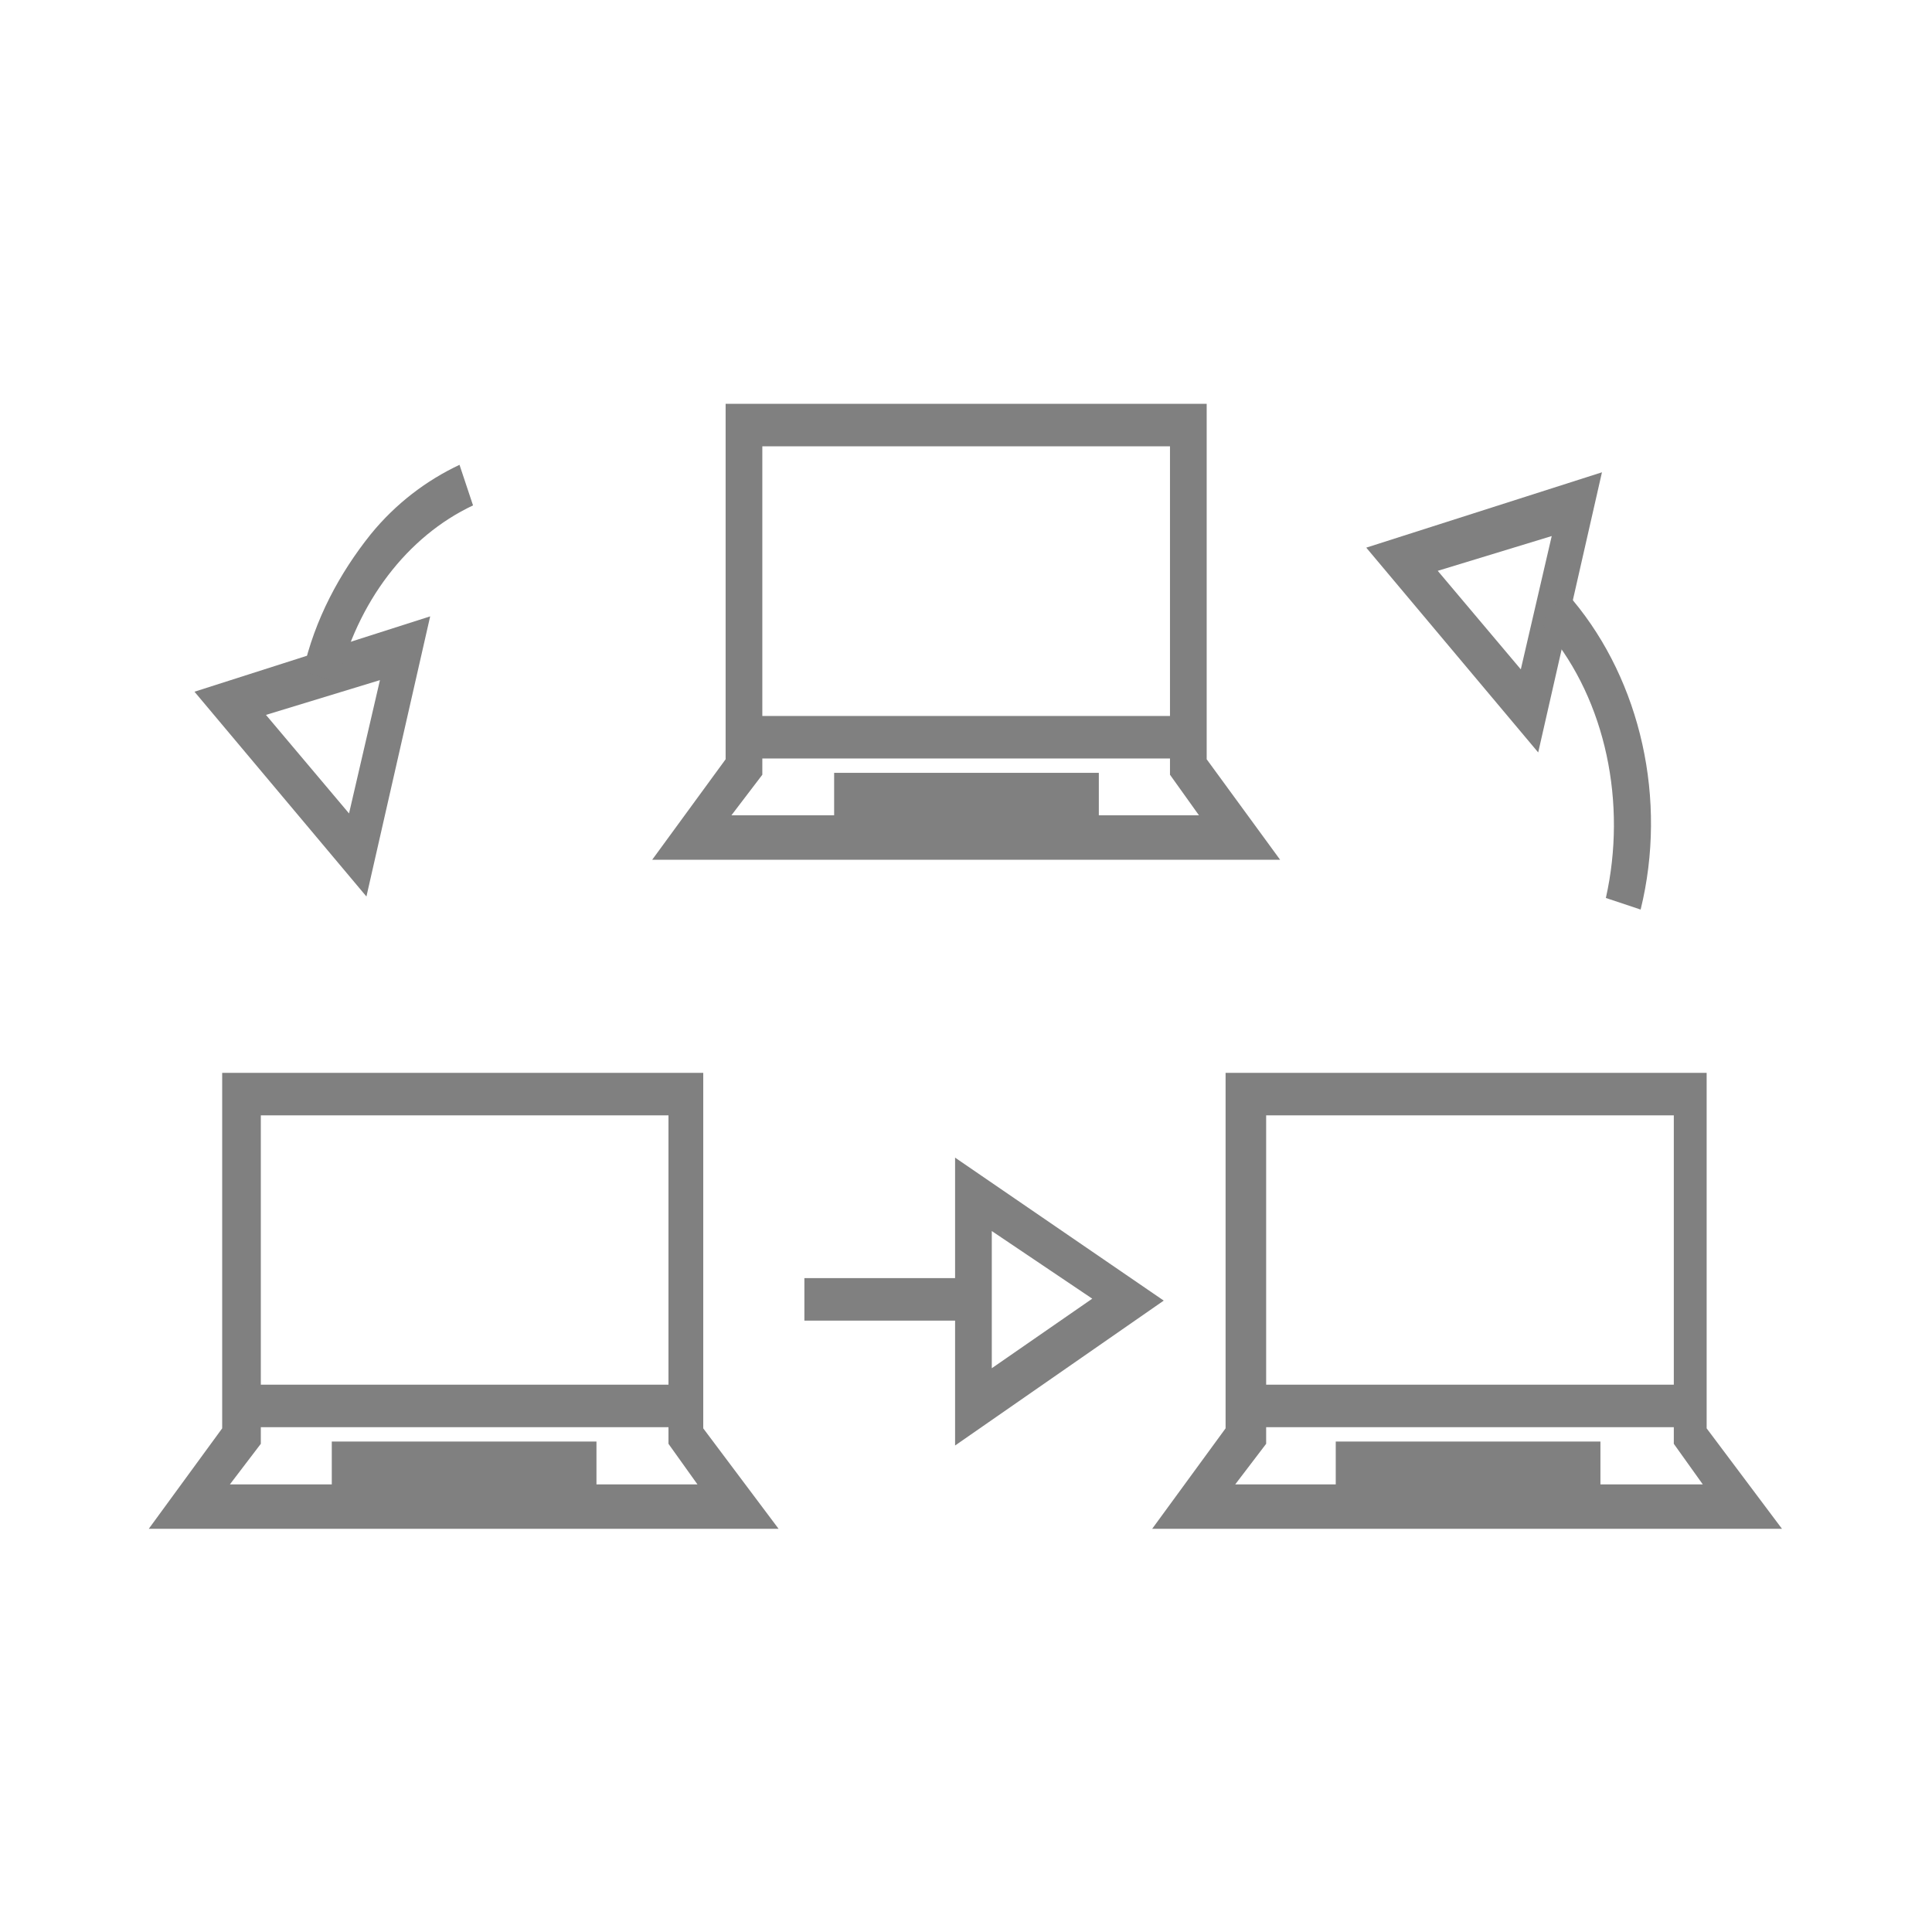 <?xml version="1.0" encoding="utf-8"?>
<!-- Generator: Adobe Illustrator 25.3.1, SVG Export Plug-In . SVG Version: 6.00 Build 0)  -->
<svg version="1.1" id="レイヤー_1" xmlns="http://www.w3.org/2000/svg" xmlns:xlink="http://www.w3.org/1999/xlink" x="0px"
	 y="0px" viewBox="0 0 100 100" style="enable-background:new 0 0 100 100;" xml:space="preserve">
<style type="text/css">
	.st0{fill:#808080;}
</style>
<g id="グループ_46" transform="translate(-2884.105 -1396.299)">
	<g id="グループ_26" transform="translate(2939.763 1396.299)">
		<g id="グループ_25">
			<g id="グループ_22">
				<path id="パス_2" class="st0" d="M10.6,44.5h-32.5l3.8-5.2V20.9H6.8v18.4L10.6,44.5z M-17.8,42.2H6.4l-1.5-2.1v-17h-21.1v17
					L-17.8,42.2z"/>
			</g>
			<g id="グループ_23" transform="translate(10.224 29.159)">
				<rect id="長方形_19" x="-27.4" y="7.9" class="st0" width="23" height="2.2"/>
			</g>
			<g id="グループ_24" transform="translate(20.217 34.502)">
				<rect id="長方形_20" x="-32.7" y="5.5" class="st0" width="13.7" height="2.3"/>
			</g>
		</g>
	</g>
	<g id="グループ_31" transform="translate(2995.441 1458.73)">
		<g id="グループ_30">
			<g id="グループ_27">
				<path id="パス_3" class="st0" d="M-19.1,16.7h-32.6l3.8-5.2V-6.9h24.9v18.4L-19.1,16.7z M-47.4,14.4h24.2l-1.5-2.1v-17h-21.1
					v17L-47.4,14.4z"/>
			</g>
			<g id="グループ_28" transform="translate(10.229 29.14)">
				<rect id="長方形_21" x="-57.1" y="-19.9" class="st0" width="23" height="2.2"/>
			</g>
			<g id="グループ_29" transform="translate(20.202 34.483)">
				<rect id="長方形_22" x="-62.4" y="-22.3" class="st0" width="13.7" height="2.3"/>
			</g>
		</g>
	</g>
	<g id="グループ_36" transform="translate(2884.105 1458.73)">
		<g id="グループ_35">
			<g id="グループ_32">
				<path id="パス_4" class="st0" d="M40.3,16.7H7.7l3.8-5.2V-6.9h24.9v18.4L40.3,16.7z M11.9,14.4h24.2l-1.5-2.1v-17H13.5v17
					L11.9,14.4z"/>
			</g>
			<g id="グループ_33" transform="translate(10.219 29.14)">
				<rect id="長方形_23" x="2.3" y="-19.9" class="st0" width="23" height="2.2"/>
			</g>
			<g id="グループ_34" transform="translate(20.173 34.483)">
				<rect id="長方形_24" x="-3" y="-22.3" class="st0" width="13.7" height="2.3"/>
			</g>
		</g>
	</g>
	<g id="グループ_39" transform="translate(2889.171 1401.958)">
		<g id="グループ_37" transform="translate(0 14.244)">
			<path id="パス_5" class="st0" d="M13.9,26.5L5,15.9L17.2,12L13.9,26.5z M8.7,17.1l4.3,5.1l1.6-6.9L8.7,17.1z"/>
		</g>
		<g id="グループ_38" transform="translate(11.918)">
			<path id="パス_6" class="st0" d="M0.5,29.7l-1.8-0.6c0.6-2.7,1.9-5.1,3.5-7.1c1.3-1.6,2.9-2.8,4.6-3.6l0.7,2.1
				C4.1,22.1,1.5,25.5,0.5,29.7L0.5,29.7z"/>
		</g>
	</g>
	<g id="グループ_42" transform="translate(3019.022 1402.845)">
		<g id="グループ_40">
			<path id="パス_7" class="st0" d="M-55.3,32.4l-8.9-10.6l12.2-3.9L-55.3,32.4z M-60.5,23l4.3,5.1l1.6-6.9L-60.5,23z"/>
		</g>
		<g id="グループ_41" transform="translate(19.302 10.933)">
			<path id="パス_8" class="st0" d="M-69.3,29.6l-1.8-0.6c1.1-4.9,0-10.2-3-13.8c-0.1-0.1-0.2-0.3-0.4-0.4l1.3-1.7
				c0.1,0.2,0.3,0.3,0.4,0.5C-69.3,17.8-67.9,23.9-69.3,29.6z"/>
		</g>
	</g>
	<g id="グループ_45" transform="translate(2956.64 1466.518)">
		<g id="グループ_43" transform="translate(16.7)">
			<path id="パス_9" class="st0" d="M-39.8,4.6v-14.9L-29-2.9L-39.8,4.6z M-37.9-6.5v7.1l5.2-3.6L-37.9-6.5z"/>
		</g>
		<g id="グループ_44" transform="translate(0 11.436)">
			<rect id="長方形_25" x="-30.9" y="-15.5" class="st0" width="8" height="2.2"/>
		</g>
	</g>
</g>
</svg>
